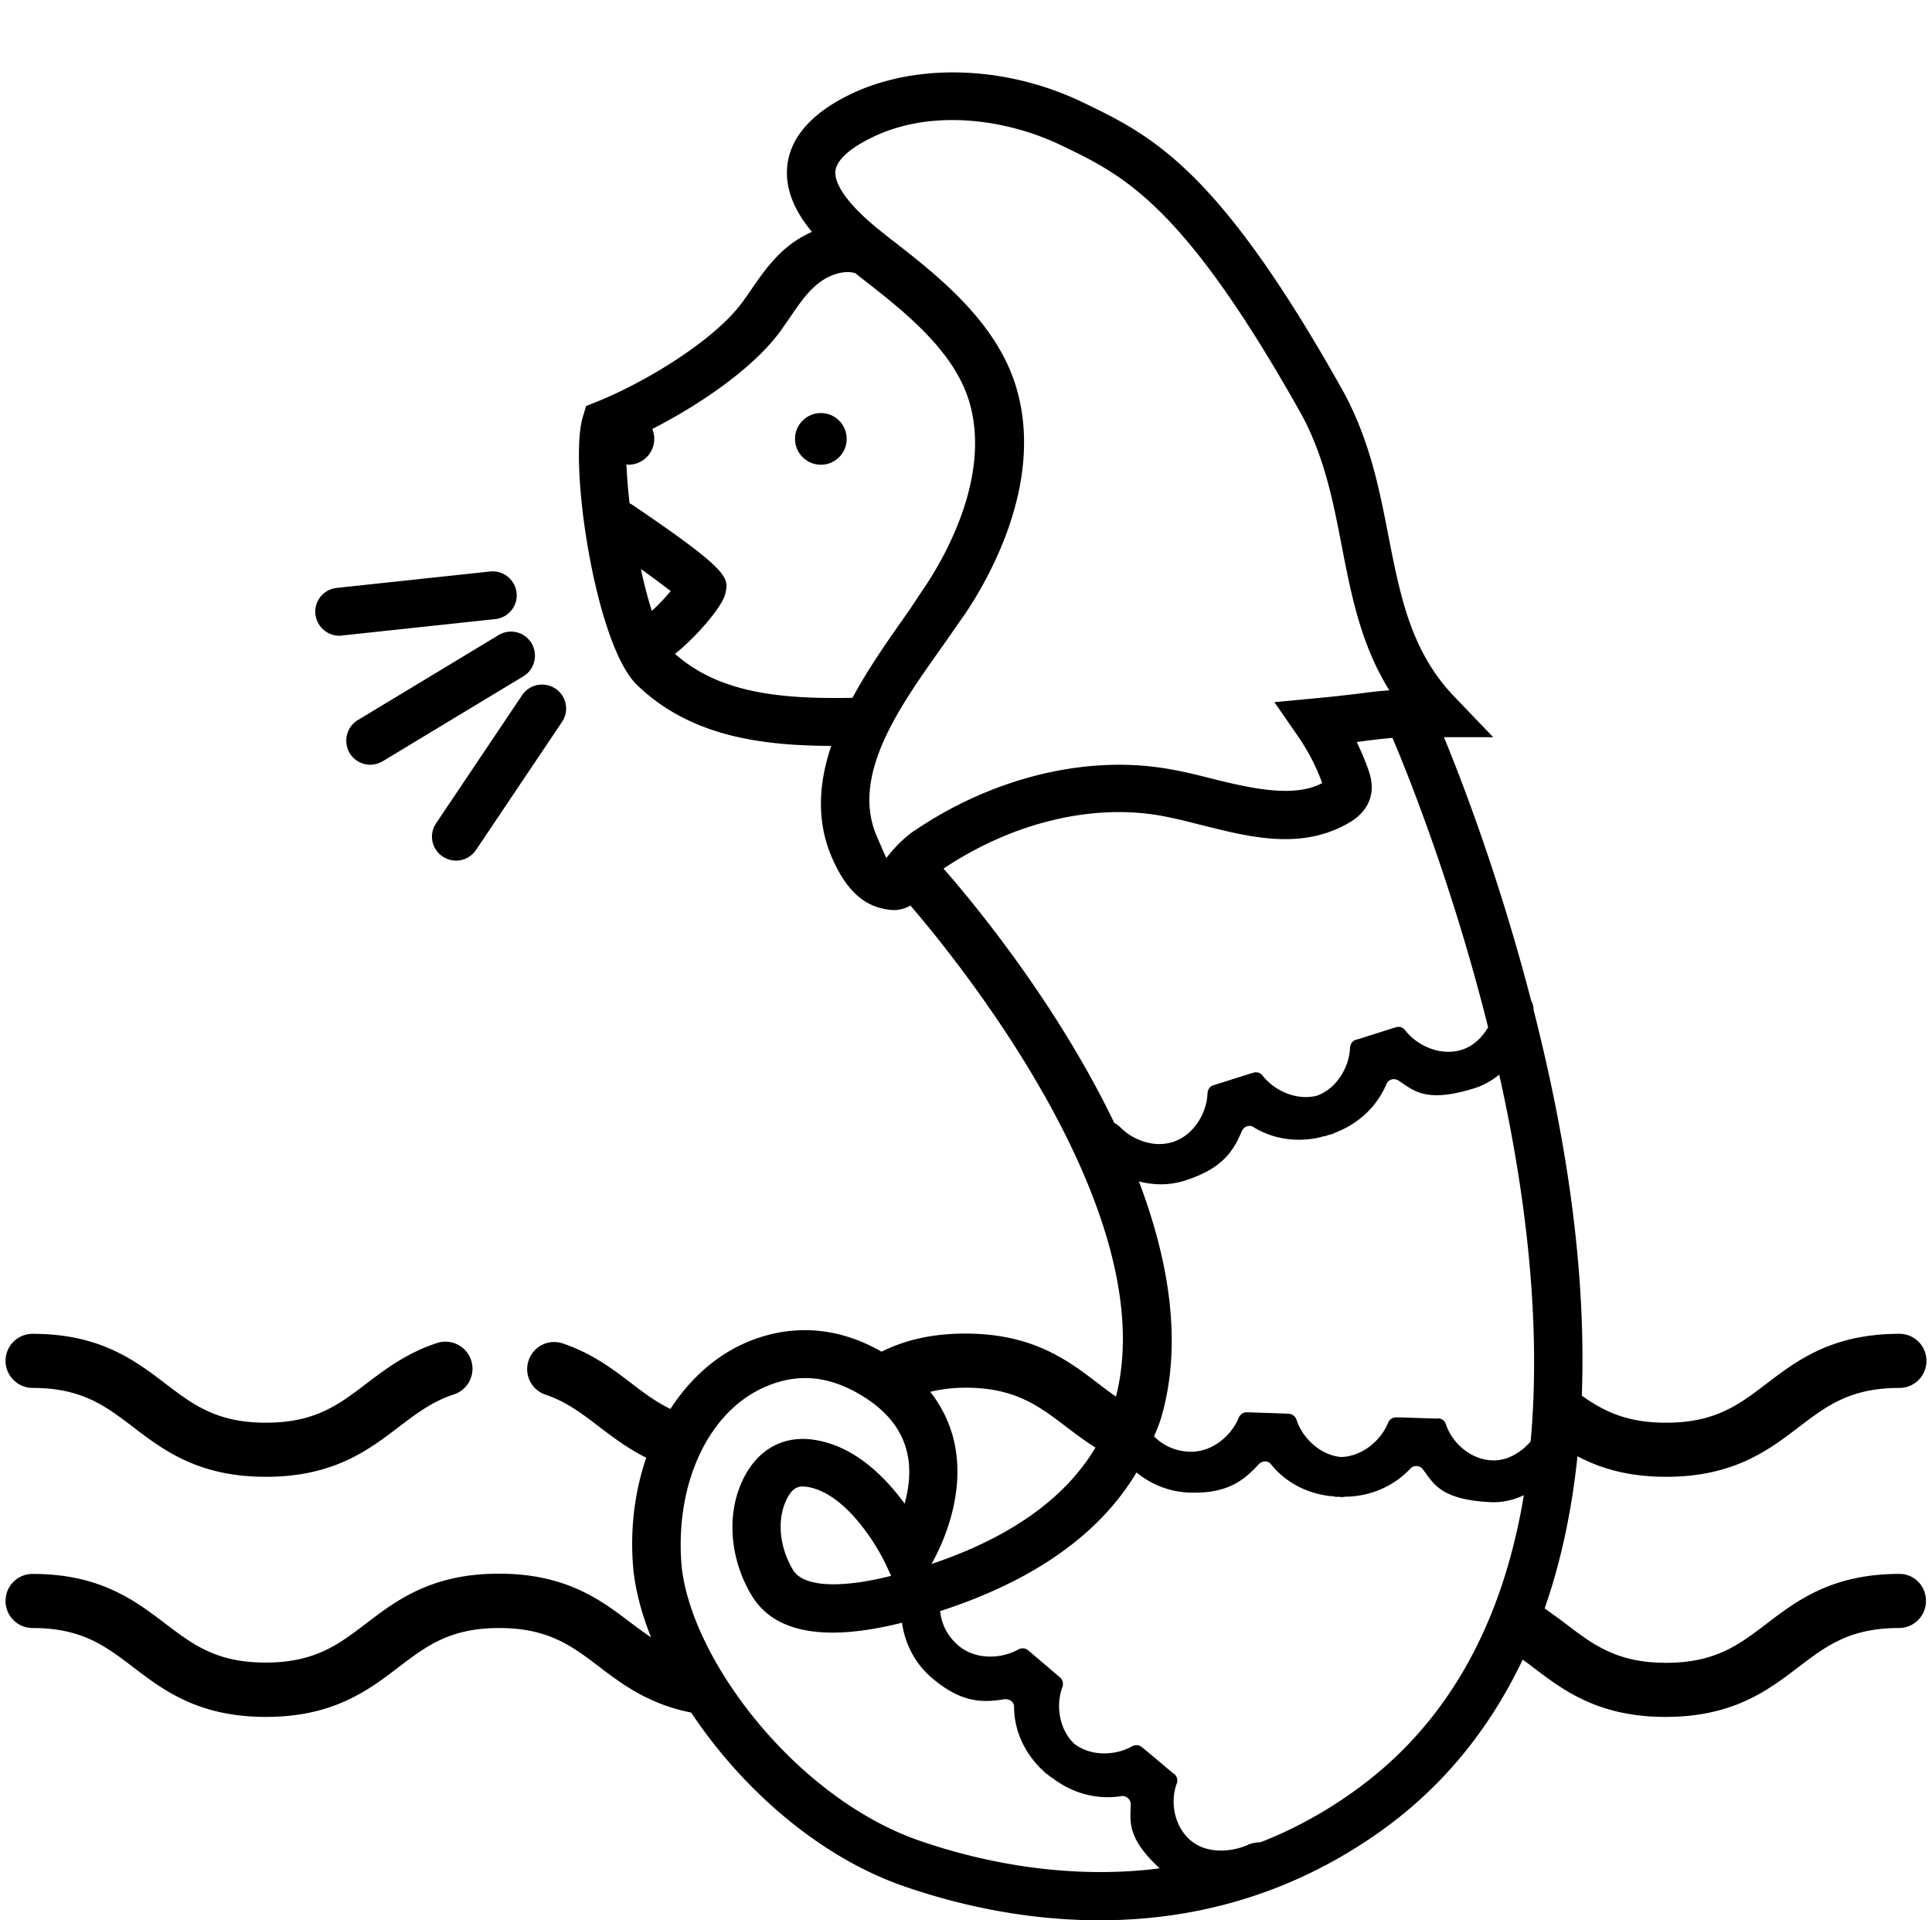 <svg viewBox="0 0 80 79.5" xmlns="http://www.w3.org/2000/svg"><path d="m78.65 65.16c-2.79 0-4.24 1.1-5.51 2.07-1.13.86-2.11 1.61-4.15 1.61s-3.02-.75-4.15-1.61c-.27-.21-.57-.42-.88-.64.67-1.91 1.12-4.02 1.36-6.3.93.49 2.08.85 3.67.85 2.79 0 4.24-1.1 5.51-2.07 1.13-.86 2.11-1.61 4.15-1.61.62 0 1.12-.5 1.12-1.12s-.5-1.12-1.12-1.12c-2.79 0-4.24 1.1-5.51 2.07-1.13.86-2.11 1.61-4.15 1.61-1.64 0-2.59-.48-3.49-1.12.11-3.05-.12-6.37-.72-9.96-.35-2.11-.8-4.13-1.28-6.02a.72.72 0 0 0 -.1-.38c-1.31-5.05-2.86-9.09-3.61-10.9h2.04l-1.61-1.68c-1.8-1.87-2.24-4.18-2.72-6.61-.39-2.02-.8-4.11-1.96-6.17-5.15-9.16-7.87-10.46-10.74-11.84-3.37-1.61-7.39-1.65-10.18 0-1.27.75-1.96 1.68-2.03 2.76-.06.98.4 1.86 1.03 2.62-.43.19-.81.44-1.11.7-.6.52-1.01 1.12-1.41 1.7-.12.17-.24.35-.36.51-1.13 1.55-3.94 3.28-6.02 4.12l-.45.18-.14.46c-.59 2.01.54 9.43 2.24 11.08 2.19 2.12 5.11 2.52 8.05 2.53-.51 1.51-.64 3.1.04 4.65.73 1.68 1.64 2.06 2.42 2.14.29.03.57-.04.82-.18 1.95 2.27 10.45 12.71 8.51 20.33-.24-.17-.49-.35-.73-.54-1.27-.97-2.72-2.07-5.51-2.07-1.48 0-2.58.31-3.47.75-.05-.03-.09-.06-.14-.08-1.77-.97-3.66-1.07-5.46-.3-1.28.55-2.34 1.52-3.14 2.75-.58-.28-1.08-.65-1.6-1.05-.77-.59-1.64-1.25-2.85-1.66-.59-.2-1.22.11-1.42.7s.11 1.22.7 1.42c.86.29 1.52.79 2.21 1.32.58.44 1.2.91 1.96 1.29-.46 1.34-.67 2.86-.55 4.44.07.93.33 1.95.75 3-.26-.18-.52-.37-.79-.57-1.27-.97-2.72-2.07-5.51-2.07s-4.24 1.1-5.51 2.07c-1.13.86-2.11 1.61-4.15 1.61s-3-.74-4.14-1.6c-1.27-.97-2.72-2.07-5.51-2.07-.62 0-1.12.5-1.12 1.12s.5 1.12 1.12 1.12c2.04 0 3.02.75 4.15 1.61 1.27.97 2.72 2.07 5.51 2.07s4.24-1.1 5.51-2.07c1.13-.86 2.11-1.61 4.15-1.61s3.02.75 4.15 1.61c.98.75 2.08 1.55 3.8 1.89 2.04 3.07 5.2 5.93 8.78 7.18 1.98.69 4.85 1.42 8.13 1.42 3.62 0 7.72-.89 11.67-3.71 2.52-1.8 4.47-4.18 5.85-7.08.14.1.27.19.41.3 1.27.97 2.72 2.07 5.51 2.07s4.24-1.1 5.51-2.07c1.13-.86 2.11-1.61 4.15-1.61.62 0 1.12-.5 1.12-1.12s-.48-1.12-1.1-1.12zm-15.27-5.48c-.4.45-.96.8-1.58.78-.92-.03-1.68-.74-1.93-1.5a.342.342 0 0 0 -.32-.24l-.07.01-1.49-.05h-.18c-.15-.01-.28.09-.34.24-.29.71-1.06 1.38-1.94 1.4-.88-.08-1.6-.8-1.84-1.53a.362.362 0 0 0 -.32-.26l-.18-.01-1.49-.05h-.07c-.15-.01-.28.09-.34.23-.3.74-1.11 1.44-2.04 1.4-.59-.02-1.09-.26-1.46-.63.11-.28.23-.55.31-.84.88-3.09.28-6.5-.94-9.72.61.16 1.26.17 1.89-.03 1.52-.48 2.01-1.18 2.37-2.05.08-.19.31-.28.48-.17.81.5 1.8.65 2.78.42.02 0 .03-.01.05-.02.07-.02.15-.02.22-.05l.09-.03c.03-.01.06-.01.09-.02.07-.02.14-.06.21-.09.02-.01.03-.01.05-.02.93-.38 1.65-1.09 2.02-1.97.08-.19.31-.26.49-.15.59.37 1.07.97 3.13.33.39-.12.74-.32 1.05-.57 1.06 4.74 1.76 10.14 1.3 15.19zm-6.74-27.87c-.13-.37-.29-.73-.46-1.09.13-.02.25-.03.37-.05.41-.05.72-.09 1.11-.12.47 1.1 2.43 5.86 3.96 11.98-.25.42-.61.78-1.09.93-.88.28-1.85-.17-2.34-.8a.346.346 0 0 0 -.39-.13l-.07.02-1.42.45-.17.05c-.15.05-.23.18-.24.34-.03.77-.53 1.66-1.36 1.97-.86.22-1.77-.21-2.25-.82a.346.346 0 0 0 -.39-.13l-.17.05-1.42.45-.07.02c-.15.05-.23.18-.24.34-.03.8-.56 1.73-1.44 2.01-.8.25-1.66-.09-2.18-.62a1.04 1.04 0 0 0 -.24-.17c-2.46-5.12-6.06-9.38-7.07-10.53 2.84-1.9 6.16-2.71 9.05-2.18.54.1 1.09.24 1.64.38 1.13.28 2.29.58 3.45.58 1 0 1.85-.22 2.62-.66.17-.1.7-.4.9-1.02.17-.53-.01-1.03-.09-1.25zm-29.65-6.52c-.16-.51-.32-1.1-.45-1.73.48.34.92.67 1.23.91-.23.28-.51.58-.78.82zm.96 1.78c.88-.7 1.95-1.94 2.08-2.48.16-.67.22-.94-3.89-3.72-.02-.01-.05-.02-.07-.03-.07-.58-.11-1.14-.13-1.62.03 0 .05.02.08.02a1.071 1.071 0 0 0 .99-1.48c2.01-1.03 4.2-2.53 5.32-4.07.13-.19.26-.37.39-.56.34-.5.66-.97 1.07-1.32.42-.37 1.09-.66 1.63-.5l.13.11c1.86 1.44 3.96 3.08 4.59 5.23.91 3.11-1.05 6.49-1.94 7.79-.18.26-.36.55-.54.81-.72 1.03-1.63 2.28-2.36 3.64-2.81.05-5.46-.14-7.35-1.82zm8.75 8.45c-.11-.24-.24-.54-.39-.89-1.19-2.72 1.3-5.84 3.02-8.31.19-.27.37-.54.56-.8 1.05-1.53 3.35-5.53 2.2-9.45-.81-2.76-3.29-4.69-5.28-6.23l-.2-.16c-1.81-1.41-2.04-2.22-2.02-2.57.03-.47.59-.9 1.05-1.17 1.09-.64 2.36-.97 3.8-.97 1.49 0 3.1.37 4.51 1.05 2.58 1.24 5.02 2.4 9.87 11.01 1 1.78 1.38 3.71 1.74 5.58.39 2.01.79 4.08 1.97 5.97-.44.03-.78.07-1.22.13-.43.05-.98.12-1.85.2l-1.69.16.97 1.4c.42.61.76 1.26 1.01 1.95-1.11.59-2.76.27-4.51-.17-.59-.15-1.19-.3-1.77-.4-3.4-.62-7.29.31-10.56 2.51-.08.05-.59.37-1.21 1.16zm7.45 23.55c.38.29.77.58 1.21.86-1.25 2.1-3.52 3.72-6.79 4.82.38-.67 1.49-2.88.91-5.19-.18-.71-.51-1.36-.96-1.94.43-.1.91-.17 1.49-.17 2.02.01 3 .75 4.14 1.62zm-6.09 17.13c-5.22-1.82-9.58-7.7-9.85-11.54-.23-3.34 1.17-6.26 3.49-7.25 1.25-.54 2.47-.47 3.73.22 1.15.63 1.86 1.44 2.11 2.42.2.76.1 1.54-.08 2.2-.81-1.1-2.05-2.36-3.68-2.63-1.38-.24-2.51.43-3.1 1.82-.6 1.41-.42 3.18.45 4.62.94 1.55 3.04 1.92 6.22 1.12.12.85.52 1.67 1.22 2.27 1.21 1.04 2.08 1.05 3.01.9.2-.03.41.1.41.3 0 .95.4 1.87 1.12 2.58.01.01.03.02.04.03.05.05.1.11.16.16.02.02.05.03.08.05.02.02.04.04.07.06.06.05.13.08.19.13.01.01.03.02.04.03.82.59 1.8.82 2.74.67.2-.03.39.13.39.33 0 .67-.21 1.36 1.2 2.66-4.01.51-7.65-.35-9.96-1.15zm-1.16-10.96c-2.14.54-3.64.45-4.06-.24-.54-.89-.67-1.99-.32-2.81.23-.54.47-.65.72-.65.07 0 .14.01.21.02 1.58.27 2.88 2.44 3.25 3.25zm19.15 8.93c-1.27.91-2.57 1.6-3.86 2.1-.2 0-.41.05-.57.13-.69.29-1.67.34-2.31-.2-.71-.6-.86-1.63-.58-2.37.05-.14.01-.29-.11-.39l-.06-.04-1.14-.96-.14-.11c-.12-.1-.28-.1-.41-.03-.67.38-1.69.43-2.39-.11-.64-.61-.76-1.62-.49-2.34a.37.37 0 0 0 -.09-.4l-.13-.11-1.14-.97-.06-.05c-.12-.1-.28-.1-.41-.03-.69.39-1.76.44-2.47-.16-.46-.39-.71-.9-.76-1.43 3.88-1.26 6.6-3.18 8.13-5.74.59.48 1.32.79 2.13.83 1.59.07 2.29-.47 2.92-1.16.14-.15.38-.18.51-.02.59.74 1.47 1.22 2.48 1.33h.05c.08.01.15.03.22.03h.09c.03 0 .06.01.09.01.08 0 .15-.02.23-.02h.05c1.01-.04 1.92-.47 2.57-1.16.14-.15.38-.14.51.02.43.55.68 1.27 2.83 1.37.48.02.94-.09 1.36-.29-.81 4.88-2.88 9.3-7.05 12.27z"/><path d="m1.35 57.46c2.04 0 3.02.75 4.15 1.61 1.27.97 2.72 2.07 5.51 2.07s4.24-1.1 5.51-2.07c.74-.56 1.38-1.05 2.27-1.34.59-.19.91-.82.72-1.41s-.82-.91-1.41-.72c-1.26.41-2.15 1.09-2.94 1.69-1.13.86-2.11 1.61-4.15 1.61s-3.02-.75-4.15-1.61c-1.27-.97-2.72-2.07-5.51-2.07-.62 0-1.12.5-1.12 1.12 0 .61.5 1.12 1.12 1.12zm19.3-31.17-5.83 3.52c-.47.28-.62.9-.34 1.37a1 1 0 0 0 .85.48c.17 0 .35-.05.51-.14l5.83-3.52c.47-.28.62-.9.34-1.37a.992.992 0 0 0 -1.36-.34zm-6.6.03c.04 0 .07 0 .11-.01l6.35-.68c.55-.06.94-.55.88-1.09a.998.998 0 0 0 -1.1-.88l-6.35.68c-.55.06-.94.55-.88 1.09.06.51.49.89.99.89zm4.01 7.76a.987.987 0 0 0 .27 1.38c.17.11.36.17.55.17a1 1 0 0 0 .83-.44l3.56-5.3a.987.987 0 0 0 -.27-1.38.996.996 0 0 0 -1.38.27z"/><circle cx="33.99" cy="18.17" r="1.07"/></svg>